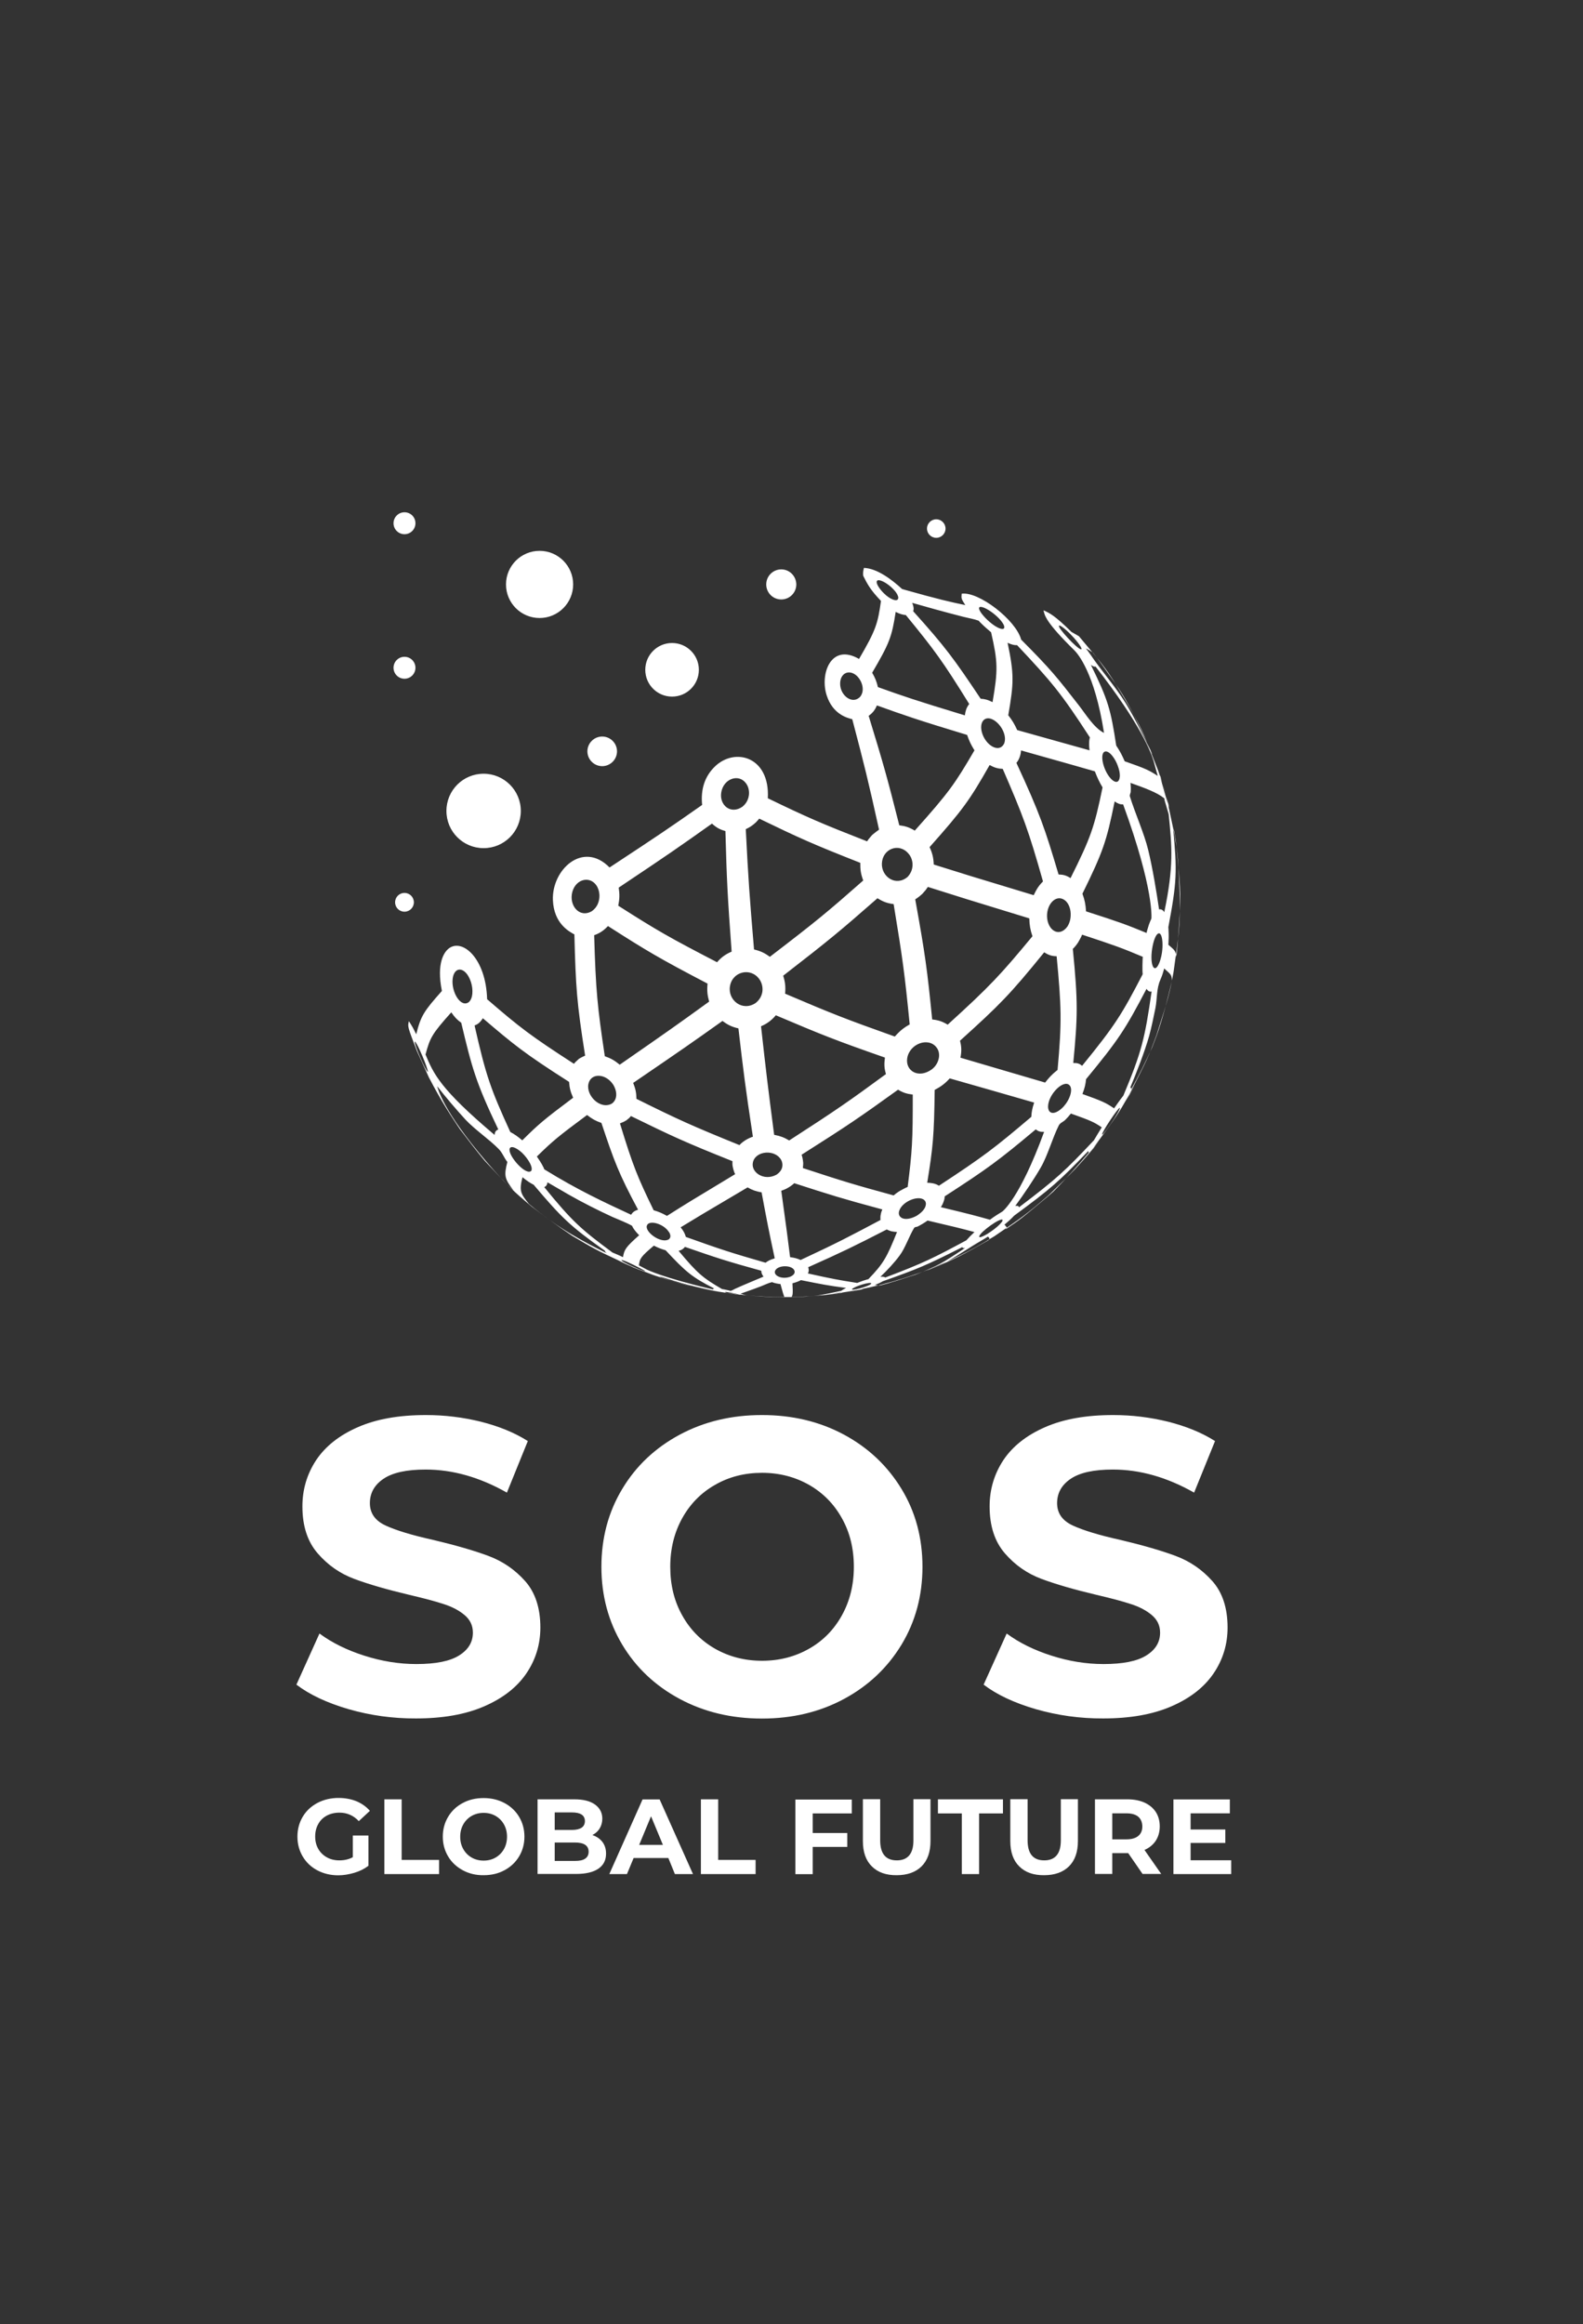 <?xml version="1.0" encoding="utf-8"?>
<!-- Generator: Adobe Illustrator 26.2.1, SVG Export Plug-In . SVG Version: 6.00 Build 0)  -->
<svg version="1.1" id="Capa_1" xmlns="http://www.w3.org/2000/svg" xmlns:xlink="http://www.w3.org/1999/xlink" x="0px" y="0px"
	 viewBox="0 0 140.03 205.53" style="enable-background:new 0 0 140.03 205.53;" xml:space="preserve">
<rect x="0" y="0" width="140.03" height="205.53" fill="#333333" stroke="none"/>
<style type="text/css">
	.st0{fill:#FFFFFF;}
</style>
<path class="st0" d="M30.84,151.14c-1.92-0.56-3.45-1.28-4.62-2.17l2.04-4.52c1.11,0.82,2.43,1.47,3.97,1.96
	c1.53,0.49,3.06,0.74,4.6,0.74c1.71,0,2.97-0.25,3.78-0.76c0.82-0.51,1.22-1.18,1.22-2.02c0-0.62-0.24-1.13-0.72-1.54
	c-0.48-0.41-1.1-0.74-1.85-0.98c-0.75-0.25-1.77-0.52-3.06-0.82c-1.98-0.47-3.6-0.94-4.86-1.41c-1.26-0.47-2.34-1.22-3.24-2.26
	c-0.9-1.04-1.35-2.42-1.35-4.15c0-1.51,0.41-2.87,1.22-4.1c0.82-1.22,2.04-2.19,3.69-2.91c1.64-0.72,3.65-1.07,6.02-1.07
	c1.66,0,3.27,0.2,4.86,0.59c1.58,0.4,2.97,0.96,4.15,1.71l-1.85,4.56c-2.4-1.36-4.79-2.04-7.19-2.04c-1.68,0-2.92,0.27-3.73,0.82
	c-0.8,0.54-1.2,1.26-1.2,2.15c0,0.89,0.46,1.55,1.39,1.98c0.93,0.43,2.34,0.86,4.24,1.28c1.98,0.47,3.6,0.94,4.86,1.41
	c1.26,0.47,2.34,1.21,3.24,2.22c0.9,1.01,1.35,2.39,1.35,4.11c0,1.48-0.41,2.84-1.24,4.06c-0.83,1.22-2.07,2.19-3.73,2.91
	c-1.66,0.72-3.67,1.07-6.04,1.07C34.74,151.97,32.75,151.69,30.84,151.14z M60.12,150.23c-2.16-1.16-3.86-2.76-5.08-4.8
	c-1.22-2.04-1.84-4.33-1.84-6.88c0-2.54,0.61-4.84,1.84-6.88c1.22-2.04,2.92-3.64,5.08-4.8c2.16-1.16,4.59-1.74,7.28-1.74
	c2.69,0,5.12,0.58,7.27,1.74c2.15,1.16,3.84,2.76,5.08,4.8c1.24,2.04,1.85,4.33,1.85,6.88c0,2.55-0.62,4.84-1.85,6.88
	c-1.24,2.04-2.93,3.64-5.08,4.8c-2.15,1.16-4.57,1.74-7.27,1.74C64.71,151.97,62.28,151.39,60.12,150.23z M71.56,145.8
	c1.24-0.7,2.21-1.69,2.91-2.95c0.7-1.26,1.06-2.69,1.06-4.3c0-1.61-0.35-3.04-1.06-4.3c-0.7-1.26-1.67-2.24-2.91-2.95
	c-1.24-0.7-2.62-1.06-4.15-1.06c-1.53,0-2.92,0.35-4.15,1.06c-1.24,0.7-2.21,1.69-2.91,2.95c-0.7,1.26-1.06,2.69-1.06,4.3
	c0,1.61,0.35,3.04,1.06,4.3c0.7,1.26,1.67,2.24,2.91,2.95c1.24,0.7,2.62,1.06,4.15,1.06C68.94,146.86,70.32,146.5,71.56,145.8z
	 M91.63,151.14c-1.92-0.56-3.45-1.28-4.62-2.17l2.04-4.52c1.11,0.82,2.43,1.47,3.97,1.96c1.53,0.49,3.06,0.74,4.6,0.74
	c1.71,0,2.97-0.25,3.78-0.76c0.82-0.51,1.22-1.18,1.22-2.02c0-0.62-0.24-1.13-0.72-1.54c-0.48-0.41-1.1-0.74-1.85-0.98
	c-0.75-0.25-1.77-0.52-3.06-0.82c-1.98-0.47-3.6-0.94-4.86-1.41c-1.26-0.47-2.34-1.22-3.24-2.26c-0.9-1.04-1.35-2.42-1.35-4.15
	c0-1.51,0.41-2.87,1.22-4.1c0.82-1.22,2.04-2.19,3.69-2.91c1.64-0.72,3.65-1.07,6.02-1.07c1.66,0,3.27,0.2,4.86,0.59
	c1.58,0.4,2.97,0.96,4.15,1.71l-1.85,4.56c-2.4-1.36-4.79-2.04-7.19-2.04c-1.68,0-2.92,0.27-3.73,0.82c-0.8,0.54-1.2,1.26-1.2,2.15
	c0,0.89,0.46,1.55,1.39,1.98c0.93,0.43,2.34,0.86,4.24,1.28c1.98,0.47,3.6,0.94,4.86,1.41c1.26,0.47,2.34,1.21,3.24,2.22
	c0.9,1.01,1.35,2.39,1.35,4.11c0,1.48-0.41,2.84-1.24,4.06c-0.83,1.22-2.07,2.19-3.73,2.91c-1.66,0.72-3.67,1.07-6.04,1.07
	C95.53,151.97,93.55,151.69,91.63,151.14z M31.19,162.31h1.4v2.68c-0.36,0.27-0.77,0.48-1.25,0.62c-0.47,0.14-0.95,0.22-1.42,0.22
	c-0.69,0-1.3-0.15-1.85-0.44c-0.55-0.29-0.98-0.7-1.29-1.22c-0.31-0.52-0.47-1.11-0.47-1.76c0-0.65,0.16-1.24,0.47-1.76
	c0.31-0.52,0.74-0.92,1.3-1.22c0.55-0.29,1.18-0.44,1.87-0.44c0.58,0,1.1,0.1,1.58,0.29c0.47,0.2,0.87,0.48,1.19,0.85l-0.98,0.91
	c-0.47-0.5-1.04-0.75-1.71-0.75c-0.42,0-0.8,0.09-1.12,0.26c-0.33,0.18-0.58,0.42-0.76,0.75c-0.18,0.32-0.27,0.69-0.27,1.1
	c0,0.41,0.09,0.77,0.27,1.09c0.18,0.32,0.44,0.57,0.76,0.75c0.32,0.18,0.69,0.27,1.11,0.27c0.44,0,0.84-0.09,1.19-0.28V162.31z
	 M34,159.11h1.53v5.36h3.31v1.25H34V159.11z M40.93,165.38c-0.55-0.3-0.98-0.7-1.29-1.22s-0.47-1.1-0.47-1.75
	c0-0.65,0.16-1.23,0.47-1.75s0.74-0.93,1.29-1.22c0.55-0.3,1.17-0.44,1.85-0.44c0.69,0,1.3,0.15,1.85,0.44
	c0.55,0.3,0.98,0.7,1.29,1.22c0.31,0.52,0.47,1.1,0.47,1.75c0,0.65-0.16,1.23-0.47,1.75c-0.31,0.52-0.75,0.93-1.29,1.22
	c-0.55,0.3-1.16,0.44-1.85,0.44C42.1,165.83,41.48,165.68,40.93,165.38z M43.84,164.26c0.31-0.18,0.56-0.43,0.74-0.75
	c0.18-0.32,0.27-0.69,0.27-1.09c0-0.41-0.09-0.77-0.27-1.09c-0.18-0.32-0.43-0.57-0.74-0.75c-0.31-0.18-0.67-0.27-1.06-0.27
	c-0.39,0-0.74,0.09-1.06,0.27c-0.31,0.18-0.56,0.43-0.74,0.75c-0.18,0.32-0.27,0.69-0.27,1.09c0,0.41,0.09,0.77,0.27,1.09
	c0.18,0.32,0.43,0.57,0.74,0.75c0.31,0.18,0.67,0.27,1.06,0.27C43.18,164.53,43.53,164.44,43.84,164.26z M53.29,162.88
	c0.21,0.28,0.32,0.62,0.32,1.03c0,0.58-0.22,1.02-0.67,1.33c-0.45,0.31-1.11,0.47-1.97,0.47h-3.42v-6.6h3.23
	c0.81,0,1.42,0.15,1.85,0.46c0.43,0.31,0.65,0.73,0.65,1.25c0,0.32-0.08,0.61-0.23,0.86c-0.15,0.25-0.37,0.45-0.65,0.59
	C52.78,162.4,53.07,162.6,53.29,162.88z M49.07,160.26v1.56h1.52c0.38,0,0.66-0.07,0.86-0.2c0.19-0.13,0.29-0.33,0.29-0.58
	c0-0.26-0.1-0.45-0.29-0.58c-0.2-0.13-0.48-0.19-0.86-0.19H49.07z M51.76,164.36c0.2-0.13,0.31-0.34,0.31-0.61
	c0-0.55-0.41-0.82-1.22-0.82h-1.78v1.63h1.78C51.26,164.56,51.56,164.5,51.76,164.36z M59.12,164.3h-3.07l-0.59,1.42H53.9l2.94-6.6
	h1.51l2.95,6.6h-1.6L59.12,164.3z M58.64,163.14l-1.05-2.53l-1.05,2.53H58.64z M62,159.11h1.53v5.36h3.31v1.25H62V159.11z
	 M71.89,160.34v1.75h3.06v1.23h-3.06v2.41h-1.53v-6.6h4.99v1.23H71.89z M77.12,165.04c-0.53-0.52-0.79-1.27-0.79-2.24v-3.7h1.53
	v3.64c0,1.18,0.49,1.77,1.47,1.77c0.48,0,0.84-0.14,1.09-0.43c0.25-0.29,0.38-0.73,0.38-1.34v-3.64h1.51v3.7
	c0,0.97-0.26,1.71-0.79,2.24c-0.53,0.52-1.26,0.78-2.2,0.78C78.38,165.83,77.65,165.57,77.12,165.04z M85.08,160.36h-2.11v-1.25
	h5.75v1.25h-2.11v5.36h-1.53V160.36z M90.16,165.04c-0.53-0.52-0.79-1.27-0.79-2.24v-3.7h1.53v3.64c0,1.18,0.49,1.77,1.47,1.77
	c0.48,0,0.84-0.14,1.09-0.43c0.25-0.29,0.38-0.73,0.38-1.34v-3.64h1.51v3.7c0,0.97-0.26,1.71-0.79,2.24
	c-0.53,0.52-1.26,0.78-2.2,0.78C91.42,165.83,90.69,165.57,90.16,165.04z M101.07,165.71l-1.27-1.84h-0.08h-1.33v1.84h-1.53v-6.6
	h2.86c0.58,0,1.09,0.1,1.52,0.29c0.43,0.2,0.76,0.47,1,0.83c0.23,0.36,0.35,0.78,0.35,1.27s-0.12,0.91-0.35,1.27
	c-0.24,0.36-0.57,0.63-1,0.82l1.48,2.12H101.07z M100.69,160.65c-0.24-0.2-0.59-0.3-1.05-0.3h-1.25v2.3h1.25
	c0.46,0,0.81-0.1,1.05-0.3c0.24-0.2,0.36-0.48,0.36-0.85C101.04,161.14,100.92,160.85,100.69,160.65z M108.91,164.49v1.23h-5.11
	v-6.6h4.99v1.23h-3.47v1.43h3.07v1.19h-3.07v1.53H108.91z M82.26,112.25l-0.31,0.12c0.55-0.25,1.3-0.53,1.83-0.82
	c1.01-0.55,1.94-1.22,2.94-1.79l0.1-0.06c0.19-0.11,0.38-0.23,0.57-0.35c0.04,0.04,0.1,0.1,0.14,0.14c-0.01,0.06-0.05,0.15-0.1,0.19
	C85.14,110.97,84.53,111.32,82.26,112.25 M74.88,114.27l0.41-0.08c0.25-0.05,0.51-0.1,0.89-0.19l0.2,0
	C75.93,114.08,75.33,114.2,74.88,114.27 M96.74,101.53l-1.17,1.38l1.35-1.64c0.28-0.35,0.43-0.53,0.78-1.01l-0.03,0.04L96.74,101.53
	 M72.38,114.58c0.36-0.05,0.84-0.1,1.19-0.15c0.21-0.03,0.49-0.1,0.7-0.12c0.08-0.01,0.16,0.01,0.25,0l-0.51,0.09
	C73.53,114.46,72.87,114.53,72.38,114.58 M77.82,113.67c-0.13-0.01-0.3-0.02-0.43-0.04c0.33-0.13,0.5-0.21,0.7-0.33
	c3.09-1.09,3.95-1.45,7.04-3.02c0.02,0.07,0.03,0.11,0.24,0.08c-2.16,1.43-2.29,1.51-4.4,2.36
	C78.35,113.59,77.88,113.66,77.82,113.67 M92.76,105.74c-2.46,2.06-2.46,2.06-3.81,2.97c0.03-0.04,0.08-0.1,0.11-0.14
	c-0.04-0.1-0.13-0.21-0.21-0.27c0.38-0.32,0.59-0.51,0.86-0.8c3.23-2.37,3.97-3.02,6.58-5.74c-0.02,0.07-0.02,0.07-0.02,0.13
	c0.02,0.01,0.05,0.01,0.07,0c-0.9,1.08-2.16,2.47-3.15,3.47L92.76,105.74 M99.94,96.78l-1.14,1.89c0.25-0.43,0.52-0.84,0.76-1.26
	l0.87-1.52L99.94,96.78 M76.75,113.7c-0.28,0.12-0.61,0.21-0.72,0.24c-0.36,0.09-0.73,0.15-0.66,0.06c0.17-0.24,1.66-0.69,1.7-0.51
	C77.07,113.54,76.96,113.62,76.75,113.7 M88.22,108.47c-0.38,0.33-0.77,0.57-0.89,0.65c-0.71,0.41-0.72,0.27-0.71,0.21
	c0.1-0.41,1.91-1.69,2.06-1.46C88.73,107.95,88.55,108.18,88.22,108.47 M98.59,98.88c-0.21,0.33-0.44,0.67-0.69,1
	c-0.18,0.23-0.35,0.45-0.41,0.45c-0.07-0.15,1.41-2.38,1.57-2.37C99.11,98.05,98.67,98.74,98.59,98.88 M78.31,112.97
	c-0.08-0.05-0.13-0.08-0.43-0.07c0.56-0.52,1.26-1.27,1.71-1.89c0.49-0.66,0.84-1.72,1.27-2.42c0.07-0.11,0.2-0.08,0.29-0.12
	c0.11-0.05,0.22-0.11,0.32-0.17c0.1-0.06,0.2-0.11,0.3-0.18c0.1-0.06,0.19-0.12,0.28-0.19l0,0c2.37,0.56,2.87,0.67,4.15,1.02
	c-0.31,0.29-0.48,0.46-0.72,0.73C82.62,111.22,81.72,111.68,78.31,112.97 M102.32,91.57l-0.41,1.07c-0.51,1.14-1.25,2.63-1.86,3.72
	c0.01-0.04,0.02-0.1,0.02-0.14c-0.01-0.01-0.03-0.03-0.04-0.04c-0.02,0.01-0.04,0.02-0.06,0.02c0.57-1.36,1.29-3.2,1.69-4.62
	c0.2-0.73,0.4-1.71,0.55-2.45c0.16-0.82,0.08-1.69,0.43-2.48c0.04-0.11,0.09-0.22,0.13-0.32c0.04-0.11,0.08-0.22,0.11-0.33
	c0.04-0.12,0.07-0.24,0.1-0.36c0.65,0.57,0.65,0.57,0.69,1.07C103.33,88.18,102.83,90.14,102.32,91.57 M71.26,114.66l-0.65,0.03
	L70,114.71c0.11-0.14,0.16-0.21,0.1-1.23c0.16-0.04,0.25-0.07,0.39-0.12c0.14-0.05,0.23-0.09,0.36-0.16
	c1.79,0.36,2.38,0.48,3.99,0.69c-0.2,0.11-0.31,0.17-0.44,0.26C72.76,114.5,72.32,114.59,71.26,114.66 M90.14,106.76
	c-0.05-0.13-0.11-0.15-0.33-0.12c0.73-0.99,1.65-2.35,2.26-3.41c0.61-1.05,1.04-2.63,1.59-3.71c0.12-0.23,0.37-0.3,0.55-0.47
	c0.2-0.2,0.33-0.34,0.52-0.58c1.75,0.62,2.06,0.76,2.73,1.22c-0.3,0.48-0.46,0.75-0.69,1.14C94.22,103.54,93.49,104.22,90.14,106.76
	 M69.08,114.71c-0.9-0.02-1.01-0.02-1.52-0.05l-0.24-0.01c-0.4-0.03-0.93-0.08-1.32-0.12c-0.03-0.01-0.06-0.02-0.1-0.02
	c-0.04-0.01-0.07-0.02-0.11-0.03c-0.04-0.01-0.09-0.02-0.13-0.04c-0.05-0.01-0.1-0.03-0.15-0.04c0.98-0.34,1.56-0.56,1.82-0.66
	c0.28-0.11,0.65-0.29,0.95-0.36c0.03-0.01,0.06,0.02,0.09,0.03c0.18,0.06,0.4,0.11,0.67,0.14c0.17,0.62,0.3,1.12,0.38,1.17
	L69.08,114.71 M76.74,113.13c-0.33,0.1-0.52,0.16-0.84,0.29l-0.07,0.03c-1.72-0.27-2.29-0.38-4.36-0.84
	c0.09-0.21,0.09-0.34,0.02-0.55c3.13-1.4,3.99-1.82,6.95-3.34c0.06,0.03,0.13,0.06,0.2,0.09c0.07,0.02,0.14,0.05,0.21,0.07
	c0.08,0.01,0.16,0.03,0.24,0.04c0.09,0.01,0.17,0.02,0.26,0.02l0,0c-0.89,2.22-1.18,2.78-2.55,4.19
	C76.78,113.12,76.76,113.13,76.74,113.13 M88.66,107.14c-0.13,0.08-0.26,0.16-0.39,0.24c-0.12,0.08-0.31,0.19-0.7,0.48
	c-1.28-0.36-1.64-0.46-4.34-1.11c0.05-0.08,0.09-0.15,0.13-0.23c0.04-0.08,0.06-0.13,0.1-0.24c0.02-0.05,0.04-0.1,0.08-0.25
	c0.01-0.08,0.02-0.16,0.03-0.24c3.83-2.48,4.73-3.14,8.05-5.92c0.23,0.18,0.41,0.23,0.74,0.22
	C90.19,106.03,88.67,107.13,88.66,107.14 M99.34,96.92c-0.34,0.44-0.64,0.88-0.79,1.09c-0.71-0.48-0.98-0.62-2.8-1.27
	c0.2-0.53,0.28-0.85,0.32-1.31c2.85-3.46,3.45-4.36,5.35-7.99c0.03,0.04,0.06,0.09,0.1,0.13c0.05,0.05,0.06,0.05,0.11,0.08
	c0.06,0.03,0.07,0.03,0.11,0.04c0.04,0,0.08,0,0.13-0.01l0,0c-0.6,4.14-0.86,5.3-2.51,9.23C99.35,96.91,99.34,96.92,99.34,96.92
	 M104.41,79.71c-0.06,1.48-0.19,3.44-0.35,4.91c-0.08-0.53-0.08-0.54-0.71-1.08c0.01-0.13,0.02-0.26,0.02-0.39
	c0.01-0.13,0.01-0.26,0.01-0.38c0-0.13,0-0.27-0.01-0.4c0-0.13-0.01-0.26-0.02-0.38c0.75-3.97,0.79-4.95,0.42-8.77
	c0.02,0.07,0.05,0.15,0.08,0.22c0,0,0-0.01,0-0.02l0.16,0.94C104.19,75.96,104.41,78.1,104.41,79.71 M65.3,114.45
	c0.07,0.02,0.13,0.02,0.2,0.05l-0.01,0l-0.53-0.06c-0.71-0.09-0.82-0.16-0.83-0.18C64.18,114.2,64.88,114.36,65.3,114.45
	 M70.29,112.53c-0.05,0.22-0.3,0.33-0.39,0.37c-0.77,0.28-1.55-0.13-1.32-0.56c0.28-0.51,1.55-0.48,1.7,0.04
	C70.3,112.43,70.3,112.49,70.29,112.53 M81.82,106.79c-0.2,0.39-0.61,0.64-0.75,0.73c-1.08,0.57-1.71,0.14-1.53-0.44
	c0.28-0.9,1.92-1.5,2.31-0.85C81.96,106.43,81.88,106.66,81.82,106.79 M94.65,96.91c-0.19,0.55-0.55,0.93-0.67,1.05
	c-0.77,0.72-1.28,0.51-1.27-0.13c0.03-1.06,1.35-2.38,1.88-1.88C94.78,96.12,94.8,96.48,94.65,96.91 M102.83,83.77
	c-0.03,0.66-0.19,1.12-0.24,1.27c-0.34,0.9-0.57,0.5-0.61,0.41c-0.35-0.76,0.1-3.04,0.58-2.91C102.75,82.6,102.86,83.1,102.83,83.77
	 M103.38,71.2c0.02,0.06,0.03,0.13,0.04,0.19c-0.09-0.14-0.8-2.68-0.82-2.84c0.02,0.03,0.02,0.03,0.08,0.2L103.38,71.2
	 M62.23,113.98c-1.5-0.34-1.59-0.36-2.45-0.6l-0.15-0.04c-1.07-0.35-1.07-0.35-1.15-0.39c-0.05-0.03-0.11-0.06-0.16-0.09
	c2.17,0.68,2.91,0.9,5.31,1.37c0.05,0.01,0.11,0.02,0.16,0.03c0.06,0.01,0.12,0.02,0.18,0.03c0.06,0.01,0.13,0.02,0.19,0.03
	C63.58,114.23,62.81,114.1,62.23,113.98 M70.82,111.42c-0.31-0.14-0.54-0.2-0.93-0.25c-0.21-1.72-0.27-2.16-0.78-5.87
	c0.25-0.09,0.4-0.15,0.62-0.28c0.22-0.13,0.34-0.22,0.53-0.39c3.21,1.04,4.19,1.35,7.79,2.32c-0.03,0.08-0.06,0.15-0.09,0.23
	c-0.02,0.08-0.04,0.15-0.05,0.23c-0.01,0.04-0.03,0.11-0.03,0.24c0,0.08,0,0.15,0.01,0.23C75.02,109.4,74.14,109.87,70.82,111.42
	 M95.72,94.25c-0.23-0.2-0.42-0.26-0.78-0.25c0.39-4.11,0.43-5.33-0.04-10.09c0.19-0.19,0.3-0.32,0.46-0.56
	c0.11-0.18,0.17-0.3,0.28-0.51c0.03-0.06,0.05-0.12,0.08-0.19c2.88,0.95,3.48,1.16,5.37,1.96c-0.01,0.13-0.02,0.26-0.02,0.39
	c0,0.13-0.01,0.25-0.01,0.38c0,0.13,0,0.26,0,0.39c0,0.13,0.01,0.25,0.02,0.38C99.23,89.71,98.67,90.63,95.72,94.25 M97.04,58.17
	c2.04,2.83,2.12,2.95,3.13,4.78c0.55,1.12,1.28,2.62,1.77,3.77c-0.01-0.02-0.02-0.05-0.03-0.07c-0.01,0-0.01,0-0.02,0
	c-0.64-1.37-1.52-3.19-2.32-4.48c-0.94-1.51-2.13-2.83-3.12-4.3c-0.13-0.19-0.23-0.32-0.39-0.53c0.2,0.1,0.47,0.26,0.64,0.4
	L97.04,58.17 M64.62,114.15c-0.06-0.02-0.13-0.03-0.19-0.05c-0.06-0.01-0.12-0.03-0.19-0.04c-0.06-0.01-0.13-0.03-0.19-0.04
	c-0.06-0.01-0.12-0.02-0.18-0.03l0,0c-1.67-0.97-2.14-1.34-3.84-3.38c0.27-0.07,0.42-0.17,0.56-0.35c2.77,0.96,3.63,1.25,6.75,2.11
	c0.01,0.21,0.06,0.33,0.2,0.52c-0.83,0.36-1.67,0.69-2.5,1.07C64.92,114.01,64.76,114.13,64.62,114.15 M83.06,104.85
	c-0.07-0.04-0.14-0.07-0.21-0.11c-0.08-0.03-0.16-0.06-0.24-0.08c-0.09-0.02-0.18-0.04-0.28-0.05c-0.1-0.01-0.2-0.02-0.3-0.02
	l-0.01,0c0.51-3.15,0.61-4.12,0.66-8.21c0.55-0.29,0.92-0.56,1.33-1.02c2.49,0.71,4.98,1.42,7.47,2.14
	c-0.17,0.52-0.23,0.82-0.25,1.26C87.97,101.52,87.07,102.22,83.06,104.85 M102.99,80.66L102.99,80.66c-0.03-0.04-0.06-0.09-0.1-0.13
	c-0.05-0.04-0.07-0.06-0.11-0.08c-0.03-0.02-0.08-0.03-0.12-0.04c-0.04,0-0.09,0-0.13,0.01l0,0c-0.23-1.58-0.58-3.69-0.96-5.25
	c-0.35-1.46-1.18-3.3-1.62-4.74c-0.04-0.15,0.06-0.27,0.07-0.41c0.02-0.26,0.01-0.48-0.01-0.69l-0.01-0.1l0,0
	c1.26,0.45,2.34,0.84,2.97,1.35c0.05,0.04,0.04,0.13,0.05,0.19c0.12,0.41,0.24,0.82,0.36,1.23
	C103.67,74.87,103.84,76.61,102.99,80.66 M57.35,112.59c-0.02-0.01-0.04-0.02-0.06-0.02c0.15,0.05,0.3,0.11,0.44,0.16
	c0.06,0.02,0.12,0.04,0.18,0.06c0.05,0.02,0.1,0.04,0.15,0.05l0.04,0.01l0.27,0.09L57.35,112.59 M68.48,111.29
	c-0.37,0.11-0.56,0.22-0.76,0.37c-2.98-0.86-3.84-1.13-7.05-2.28c-0.09-0.31-0.2-0.52-0.46-0.85c1.59-0.97,1.59-0.97,5.92-3.53
	c0.44,0.25,0.74,0.35,1.24,0.44c0.47,2.52,0.63,3.36,1.16,5.82C68.52,111.28,68.5,111.29,68.48,111.29 M93.48,94.67
	c-0.44,0.35-0.7,0.64-1.03,1.06c-2.5-0.74-5-1.46-7.49-2.2c0.11-0.59,0.1-0.96-0.04-1.5c3.52-3.18,4.39-4.05,7.45-7.82
	c0.39,0.25,0.66,0.34,1.1,0.35c0.42,4.49,0.47,5.75,0.08,10.06C93.53,94.63,93.5,94.65,93.48,94.67 M102.09,67.45
	c0.11,0.39,0.22,0.78,0.32,1.16c-0.79-0.51-1.08-0.65-2.92-1.29c-0.25-0.57-0.43-0.91-0.75-1.39c-0.49-3.19-0.7-4-2.24-7.13
	c0.23,0.15,0.33,0.18,0.41,0.14C100.88,64.02,101.86,66.58,102.09,67.45 M63.18,113.94c-0.02,0.01-0.04,0.01-0.06,0.01
	c-0.01,0-0.02,0.01-0.03,0.02c0,0.01-0.01,0.02-0.01,0.03l0.02,0.03c-4.49-1.05-5.87-1.76-5.88-1.76c-0.1-0.05-0.2-0.11-0.3-0.16
	c-0.12-0.06-0.24-0.13-0.36-0.19l-0.04-0.02c0.06-0.6,0.16-0.77,1.32-1.75c0.41,0.21,0.67,0.3,1.04,0.41
	C60.66,112.46,61.19,112.93,63.18,113.94C63.18,113.94,63.18,113.94,63.18,113.94 M80.24,104.98c-0.09,0.04-0.18,0.08-0.27,0.13
	c-0.29,0.15-0.39,0.2-0.64,0.38c-0.04,0.03-0.12,0.08-0.28,0.22c-3.37-0.92-4.35-1.21-8.03-2.42c0.03-0.32,0.03-0.32,0.03-0.46
	c-0.02-0.19-0.03-0.29-0.07-0.47c-0.03-0.08-0.04-0.17-0.07-0.25c4.15-2.63,5.1-3.28,8.53-5.75c0.46,0.27,0.77,0.37,1.3,0.43
	c0.01,4.04-0.05,5.03-0.45,8.17C80.27,104.97,80.25,104.98,80.24,104.98 M101.85,81.23c-0.03,0.08-0.07,0.15-0.1,0.23
	c-0.11,0.27-0.14,0.35-0.23,0.67c-0.04,0.12-0.07,0.24-0.1,0.37l0,0c-1.77-0.73-2.33-0.94-5.35-1.91c-0.04-0.63-0.12-1.01-0.32-1.56
	c1.81-3.69,2.13-4.6,2.85-8.16c0.31,0.21,0.49,0.27,0.75,0.26C102.12,78.71,101.85,81.22,101.85,81.23 M56.57,112.12
	c0.39,0.2,0.46,0.25,0.49,0.28c0.01,0.01,0.01,0.01,0.01,0.02c-0.17,0.01-2.13-0.83-2.1-0.99
	C55.09,111.39,55.87,111.75,56.57,112.12 M59.25,109.08c0.14,0.33-0.04,0.47-0.1,0.52c-0.68,0.38-2.05-0.61-1.94-1.18
	c0.12-0.59,1.47-0.24,1.95,0.51C59.2,108.97,59.23,109.03,59.25,109.08 M69.21,103.08c-0.02,0.31-0.2,0.58-0.53,0.8
	c-1.11,0.6-2.31-0.23-2.07-1.13c0.26-1.01,1.96-1.13,2.49-0.18C69.14,102.64,69.23,102.84,69.21,103.08 M83.05,93.55
	c-0.1,0.58-0.49,0.91-0.62,1.01c-1.19,0.86-2.35,0.13-2.18-0.98c0.2-1.28,1.87-1.9,2.59-0.96C83.04,92.87,83.11,93.2,83.05,93.55
	 M94.71,80.77c0.03,0.64-0.2,1.01-0.28,1.15c-0.68,0.95-1.63,0.44-1.79-0.64c-0.17-1.21,0.72-2.23,1.5-1.71
	C94.47,79.78,94.69,80.25,94.71,80.77 M98.79,67.5c0.08,0.19,0.28,0.67,0.27,1.12c-0.05,0.77-0.52,0.55-0.82,0.21
	c-0.72-0.81-1-2.36-0.43-2.38C98.1,66.43,98.51,66.88,98.79,67.5 M94.7,56.09c0.44,0.44,0.68,0.78,0.76,0.89
	c0.21,0.3,0.26,0.45,0.16,0.44c-0.35-0.05-2.09-1.92-1.94-2.09C93.75,55.25,94.21,55.59,94.7,56.09 M59,107.52
	c-0.45-0.25-0.74-0.37-1.18-0.5c-1.43-2.95-1.81-3.86-2.98-7.68c0.31-0.12,0.4-0.17,0.47-0.22l0.06-0.03l0.01,0l0,0
	c0.25-0.2,0.26-0.2,0.4-0.36l0.03-0.04c3.7,1.81,4.78,2.31,8.98,3.99c0,0.21-0.01,0.28,0.02,0.45c0.04,0.19,0.06,0.29,0.12,0.46
	c0.03,0.08,0.06,0.17,0.1,0.24C60.93,106.3,60.77,106.4,59,107.52 M83.83,90.61c-0.48-0.29-0.82-0.4-1.37-0.46
	c-0.44-4.41-0.61-5.7-1.5-10.62c0.35-0.23,0.47-0.35,0.55-0.42l0.07-0.06l0.01-0.01l0,0c0.27-0.3,0.3-0.33,0.45-0.56l0.04-0.05
	c3.09,0.98,3.09,0.98,8.97,2.78c0.02,0.64,0.09,1.02,0.28,1.58C88.52,86.18,87.64,87.15,83.83,90.61 M55.11,111.17
	c-0.16-0.08-0.32-0.15-0.48-0.22c-0.07-0.03-0.14-0.06-0.21-0.09c-0.06-0.03-0.13-0.05-0.19-0.08l-0.05-0.02
	c-2.78-2.06-3.55-2.73-6.04-5.79c0.11-0.04,0.13-0.06,0.2-0.15c0.06-0.1,0.07-0.13,0.09-0.27c0.56,0.33,1.32,0.77,1.88,1.09
	c1.13,0.65,2.68,1.43,3.86,1.97c0.52,0.23,1.24,0.5,1.73,0.78c0.03,0.02,0.04,0.07,0.06,0.11c0.11,0.21,0.31,0.46,0.58,0.73
	C55.38,110.26,55.22,110.48,55.11,111.17 M69.81,100.85c-0.45-0.27-0.77-0.39-1.33-0.5c-0.57-4.38-0.71-5.55-1.16-9.6
	c0.28-0.12,0.46-0.22,0.71-0.4c0.25-0.19,0.39-0.33,0.6-0.57c4.03,1.71,5.21,2.19,9.65,3.74c-0.08,0.6-0.06,0.95,0.09,1.46
	C75.05,97.41,74.1,98.08,69.81,100.85 M94.7,77.65c-0.38-0.24-0.64-0.31-1.06-0.32c-1.21-4.06-1.62-5.31-3.73-9.87
	c0.13-0.16,0.2-0.28,0.28-0.49c0.08-0.22,0.11-0.36,0.13-0.61c2.18,0.62,4.36,1.22,6.53,1.85c0.23,0.59,0.39,0.93,0.68,1.42
	C96.8,73.18,96.48,74.08,94.7,77.65 M53.52,110.61c-0.01,0.05-0.02,0.08,0.16,0.22c-1.89-0.95-4.23-2.13-6.89-4.37
	c-0.76-0.92-0.87-1.17-0.57-2.36c0.39,0.32,0.63,0.48,0.99,0.67C49.67,107.67,50.42,108.42,53.52,110.61
	C53.52,110.61,53.52,110.61,53.52,110.61 M56.39,106.99c-0.38,0.12-0.49,0.32-0.56,0.43c-2.41-1.12-4.69-2.17-7.67-4.01
	c-0.04-0.02-0.04-0.09-0.06-0.13c-0.2-0.43-0.51-0.86-0.61-1.01c1.45-1.42,1.91-1.79,4.44-3.67c0.45,0.35,0.76,0.52,1.27,0.7
	c1.14,3.41,1.51,4.43,3.24,7.67C56.43,106.98,56.41,106.99,56.39,106.99 M66.5,100.55c-0.63,0.24-0.97,0.58-1.09,0.71
	c-4.23-1.72-5.34-2.22-9.11-4.09c-0.01-0.54-0.08-0.88-0.29-1.41c4.53-3.09,5.07-3.47,7.9-5.48c0.48,0.36,0.82,0.52,1.41,0.66
	c0.45,3.87,0.61,5.18,1.28,9.58C66.56,100.53,66.53,100.54,66.5,100.55 M80.38,90.64c-0.64,0.36-1.02,0.79-1.16,0.95l-0.02,0.02
	l-0.05,0.05c-4.32-1.54-5.41-1.96-9.7-3.79c0.05-0.63,0.01-1.01-0.17-1.59c4.08-3.16,5.01-3.93,8.34-6.85
	c0.5,0.31,0.84,0.44,1.43,0.52c0.81,4.9,0.98,6.19,1.42,10.64C80.44,90.61,80.4,90.62,80.38,90.64 M92.2,78.01
	c-0.38,0.38-0.58,0.78-0.67,0.97c-0.03,0.06-0.06,0.12-0.09,0.18c-5.57-1.68-6.26-1.9-8.84-2.71c-0.03-0.62-0.12-0.99-0.37-1.54
	c2.93-3.3,3.53-4.12,5.31-7.26c0.44,0.24,0.73,0.32,1.16,0.34c1.81,4.18,2.27,5.39,3.56,9.95C92.24,77.97,92.22,77.99,92.2,78.01
	 M96.39,65.28c-0.08,0.36-0.05,0.78-0.01,1.07l0,0c-2.13-0.6-4.27-1.19-6.4-1.79c-0.24-0.53-0.43-0.85-0.79-1.31
	c0.49-2.86,0.53-3.59-0.06-6.41c0.38,0.17,0.58,0.22,0.84,0.21c3.06,3.25,3.89,4.23,6.44,8.16C96.4,65.24,96.4,65.27,96.39,65.28
	 M46.88,102.86c0.23,0.45,0.14,0.61,0.12,0.67c-0.43,0.47-1.92-1.16-1.93-1.84c-0.01-0.42,0.51-0.3,1.1,0.24
	C46.45,102.2,46.72,102.55,46.88,102.86 M54.51,96.69c0.04,0.56-0.27,0.81-0.37,0.89c-1.01,0.59-2.31-0.68-2.09-1.73
	c0.21-1,1.55-0.95,2.21,0.09C54.4,96.18,54.49,96.44,54.51,96.69 M67.45,87.57c-0.04,0.66-0.47,1.01-0.6,1.12
	c-1.19,0.8-2.48-0.26-2.28-1.47c0.21-1.32,1.85-1.71,2.61-0.62C67.37,86.87,67.47,87.23,67.45,87.57 M80.72,76.37
	c0.04,0.64-0.31,1.03-0.42,1.16c-1.03,0.9-2.34,0.02-2.29-1.18c0.06-1.3,1.51-1.85,2.34-0.88C80.57,75.71,80.7,76.04,80.72,76.37
	 M88.74,64.65c0.25,0.57,0.14,0.93,0.1,1.07c-0.39,0.88-1.51,0.29-1.91-0.74C86.55,64,87,63.27,87.76,63.6
	C88.15,63.77,88.53,64.18,88.74,64.65 M88.12,54.45c0.47,0.42,0.62,0.71,0.67,0.81c0.21,0.53-0.32,0.33-0.43,0.28
	c-0.84-0.36-2.05-1.7-1.69-1.86C86.89,53.59,87.56,53.95,88.12,54.45 M46.2,100.84c-0.41-0.35-0.67-0.53-1.06-0.74
	c-1.72-3.77-2.14-4.9-3.16-9.42c0.16-0.06,0.26-0.11,0.4-0.23c0.14-0.13,0.22-0.23,0.33-0.41c2.77,2.36,3.65,3.09,7.63,5.63
	c0.04,0.53,0.12,0.87,0.36,1.4C48.11,99.01,47.65,99.4,46.2,100.84 M68.1,84.61c-0.48-0.35-0.82-0.51-1.4-0.65
	c-0.4-4.77-0.5-6.1-0.73-10.64c0.26-0.12,0.42-0.21,0.65-0.39c0.23-0.18,0.35-0.31,0.54-0.54c3.6,1.74,4.68,2.23,8.94,3.91
	c-0.01,0.61,0.05,0.99,0.26,1.56C73.18,80.66,72.28,81.41,68.1,84.61 M87.8,62.09c-0.42-0.21-0.67-0.28-1.05-0.3
	c-2.39-3.57-3.1-4.55-5.97-7.74c0.03-0.11,0.05-0.17,0.03-0.33c-0.02-0.15-0.05-0.25-0.12-0.41c1.05,0.3,2.82,0.8,4.55,1.24
	c0.39,0.1,0.93,0.19,1.31,0.33c0.05,0.02,0.09,0.09,0.13,0.13c0.42,0.43,0.85,0.78,0.99,0.9C88.27,58.53,88.29,59.23,87.8,62.09
	 M45.42,105.26c-0.22-0.21-0.45-0.41-0.67-0.63l-0.24-0.24c-4.58-4.98-5.61-7.49-5.84-8.34c0.71,0.92,1.72,2.1,2.51,2.96
	c0.8,0.86,2.11,1.75,2.93,2.59c0.33,0.33,0.48,0.79,0.77,1.15C44.57,103.97,44.63,104.23,45.42,105.26 M54.82,94.15
	c-0.46-0.38-0.78-0.56-1.32-0.75c-0.65-4.35-0.8-5.76-0.94-10.7c0.5-0.18,0.83-0.4,1.22-0.81c3.47,2.22,4.53,2.85,8.81,5.09
	c-0.06,0.62-0.02,1.01,0.14,1.59C59.84,90.66,59.29,91.05,54.82,94.15 M80.92,73.45c-0.49-0.29-0.82-0.4-1.37-0.47
	c-1.06-4.19-1.39-5.38-2.71-9.68c0.35-0.25,0.55-0.5,0.73-0.92c2.43,0.87,3.43,1.23,7.98,2.61c0.19,0.55,0.35,0.88,0.65,1.36
	C84.47,69.31,83.98,70.03,80.92,73.45 M44.04,99.89c-0.19,0.09-0.27,0.22-0.29,0.47c-4.84-4.08-5.4-5.42-6.11-7.11
	c0.4-1.49,0.57-1.82,2.28-3.73c0.31,0.45,0.53,0.67,0.88,0.92c0.96,4.04,1.29,5.27,3.28,9.44C44.07,99.88,44.05,99.89,44.04,99.89
	 M64.63,84.19c-0.5,0.23-0.85,0.49-1.2,0.9c-4.22-2.19-5.28-2.79-8.74-5c0.12-0.61,0.13-1,0.04-1.6c4.4-2.94,5.21-3.5,8.25-5.66
	c0.4,0.36,0.69,0.52,1.19,0.66c0.12,4.37,0.18,5.66,0.55,10.67C64.69,84.16,64.65,84.18,64.63,84.19 M85.69,62.31
	c-0.19,0.27-0.29,0.54-0.34,0.95c-4.48-1.36-5.42-1.69-7.69-2.5c-0.12-0.5-0.24-0.81-0.51-1.27c1.53-2.61,1.74-3.16,2.08-5.38
	c0.37,0.18,0.59,0.25,0.9,0.28c2.53,3.09,3.23,4.03,5.61,7.87C85.72,62.28,85.7,62.3,85.69,62.31 M37.57,93.89
	c0.21,0.55,0.25,0.74,0.27,0.81c0.01,0.05,0.01,0.06,0,0.08c-0.2-0.08-1.23-2.48-1.15-2.68C36.84,92.15,37.35,93.31,37.57,93.89
	 M41.79,87.65c0.01,0.63-0.23,0.88-0.31,0.96c-0.72,0.55-1.57-0.89-1.44-2.04c0.1-0.9,0.74-1.11,1.27-0.43
	C41.6,86.53,41.79,87.12,41.79,87.65 M53,79.53c-0.11,0.65-0.51,0.94-0.64,1.04c-1.11,0.66-2.06-0.52-1.73-1.71
	c0.33-1.18,1.64-1.45,2.2-0.45C52.93,78.61,53.09,79,53,79.53 M66.25,70.29c-0.07,0.62-0.45,0.94-0.58,1.05
	c-1.05,0.72-2.05-0.16-1.87-1.26c0.19-1.22,1.55-1.71,2.2-0.8C66.12,69.44,66.3,69.79,66.25,70.29 M76.28,60.63
	c0.12,0.54-0.09,0.84-0.17,0.96c-0.66,0.75-1.73-0.03-1.79-1.03c-0.06-0.96,0.7-1.42,1.41-0.85C75.99,59.93,76.2,60.27,76.28,60.63
	 M79.01,52.09c0.38,0.39,0.43,0.63,0.45,0.72c0.03,0.45-0.54,0.28-1.07-0.16c-0.61-0.51-1.08-1.28-0.71-1.34
	C77.95,51.27,78.57,51.63,79.01,52.09 M97.04,58.17l-1.6-1.91l-0.66-0.38c-1.49-1.47-1.96-1.68-2.47-1.91
	c0.09,0.46,0.22,1.08,2.73,3.54c0.29,0.29,1.79,1.98,2.62,7.3c-0.89-0.44-1.62-1.66-2.23-2.44c-1.93-2.48-2.44-3.14-5.1-5.81
	c-0.46-1.73-3.75-4.27-5.26-4.06c-0.04,0.44-0.04,0.44,0.32,1.01c-1.45-0.31-2.25-0.48-5.59-1.42c-0.9-0.83-2.21-1.83-3.38-1.87
	c-0.05,0.21-0.11,0.52-0.05,0.72c0.35,0.69,0.6,1.2,1.56,2.2c-0.28,2.01-0.45,2.58-1.94,5.13c-2.5-1.44-3.48,1.35-2.86,3.23
	c0.54,1.66,1.79,1.98,2.26,2.1c1.09,4.14,1.39,5.34,2.37,9.77l-0.05,0.03c-0.16,0.12-0.38,0.28-0.53,0.41l0,0l-0.01,0.01l-0.06,0.06
	l-0.27,0.32l-0.14,0.2c-4.16-1.63-5.22-2.09-8.78-3.81c0.2-3.69-2.93-4.54-4.71-2.78c-0.87,0.86-1.24,1.99-1.1,3.37
	c-2.94,2.06-3.72,2.59-8.19,5.53c-2.36-2.4-5.13,0.21-5.01,2.9c0.09,2.04,1.4,2.75,1.9,3.02c0.12,4.71,0.21,6.04,0.95,10.72
	l-0.05,0.02c-0.15,0.07-0.36,0.17-0.5,0.26l0,0l-0.01,0.01l-0.05,0.05l-0.25,0.23l-0.13,0.15c-3.8-2.46-4.73-3.16-7.68-5.71
	c-0.1-3.67-2.26-5.47-3.45-4.44c-0.33,0.29-1.05,1.22-0.55,3.71c-1.58,1.78-1.86,2.18-2.27,3.83c-0.31-0.62-0.31-0.62-0.65-1.16
	c-0.12,0.48-0.12,0.48,0.71,2.64l1.07,2.36l0.02,0.03c1.07,2.07,2.02,3.49,2.71,4.52c0.65,0.85,1.51,1.98,2.2,2.8
	c2.25,2.4,2.43,2.6,4.17,4.06c1.05,0.81,2.49,1.85,3.59,2.59c1.76,1.04,2.08,1.23,4.01,2.13c0.1,0.05,0.23,0.12,0.32,0.16
	c0.13,0.06,0.3,0.14,0.42,0.2c0.12,0.05,0.27,0.12,0.39,0.17l0.25,0.12l0.51,0.2c1.93,0.71,2.01,0.74,3.22,1.09
	c1.6,0.42,1.6,0.42,2.45,0.6c1.33,0.25,1.33,0.25,2,0.35c1.16,0.16,1.16,0.16,1.74,0.21c1.02,0.09,1.06,0.09,1.59,0.12
	c0.94,0.04,1.02,0.04,1.52,0.05c0.92,0,1.02,0,1.53-0.02c1.07-0.05,1.07-0.05,1.61-0.1c1.17-0.11,1.19-0.11,1.8-0.2
	c2.66-0.41,4.97-0.91,8.23-2.15c1.89-0.81,3.39-1.46,5.73-2.91c2.38-1.62,2.81-1.91,4.77-3.6c2.31-2.23,2.55-2.46,3.98-4.21
	c2.03-2.74,2.15-2.91,3.2-4.75c1.61-3.14,1.67-3.27,2.39-5.21c1.09-3.43,1.13-3.56,1.51-5.59c0.5-3.57,0.55-3.86,0.57-6.27
	c-0.15-3.78-0.15-3.86-0.49-5.91c-0.76-3.61-0.77-3.68-1.43-5.61c-1.29-3.31-1.34-3.43-2.31-5.24
	C98.55,60.21,98.16,59.56,97.04,58.17 M59.45,56.86c-1.31,0-2.37,1.06-2.37,2.37s1.06,2.37,2.37,2.37s2.37-1.06,2.37-2.37
	S60.76,56.86,59.45,56.86z M42.78,68.42c-1.82,0-3.29,1.47-3.29,3.29S40.96,75,42.78,75c1.82,0,3.29-1.47,3.29-3.29
	S44.59,68.42,42.78,68.42z M47.73,48.71c-1.64,0-2.97,1.33-2.97,2.97c0,1.64,1.33,2.97,2.97,2.97c1.64,0,2.97-1.33,2.97-2.97
	C50.7,50.04,49.37,48.71,47.73,48.71z M69.11,50.35c-0.73,0-1.33,0.59-1.33,1.33c0,0.73,0.59,1.33,1.33,1.33
	c0.73,0,1.33-0.59,1.33-1.33C70.43,50.94,69.84,50.35,69.11,50.35z M35.78,58.08c-0.54,0-0.97,0.44-0.97,0.97
	c0,0.54,0.44,0.97,0.97,0.97c0.54,0,0.97-0.44,0.97-0.97C36.75,58.52,36.32,58.08,35.78,58.08z M35.78,45.3
	c-0.54,0-0.97,0.44-0.97,0.97c0,0.54,0.44,0.97,0.97,0.97c0.54,0,0.97-0.44,0.97-0.97C36.75,45.73,36.32,45.3,35.78,45.3z
	 M35.78,78.96c-0.46,0-0.83,0.37-0.83,0.83s0.37,0.83,0.83,0.83s0.83-0.37,0.83-0.83S36.24,78.96,35.78,78.96z M53.27,65.13
	c-0.72,0-1.31,0.59-1.31,1.31c0,0.72,0.59,1.31,1.31,1.31c0.72,0,1.31-0.59,1.31-1.31C54.58,65.72,53.99,65.13,53.27,65.13z
	 M82.82,45.92c-0.45,0-0.82,0.37-0.82,0.82c0,0.45,0.37,0.82,0.82,0.82c0.45,0,0.82-0.37,0.82-0.82
	C83.64,46.29,83.27,45.92,82.82,45.92z"/>
</svg>
